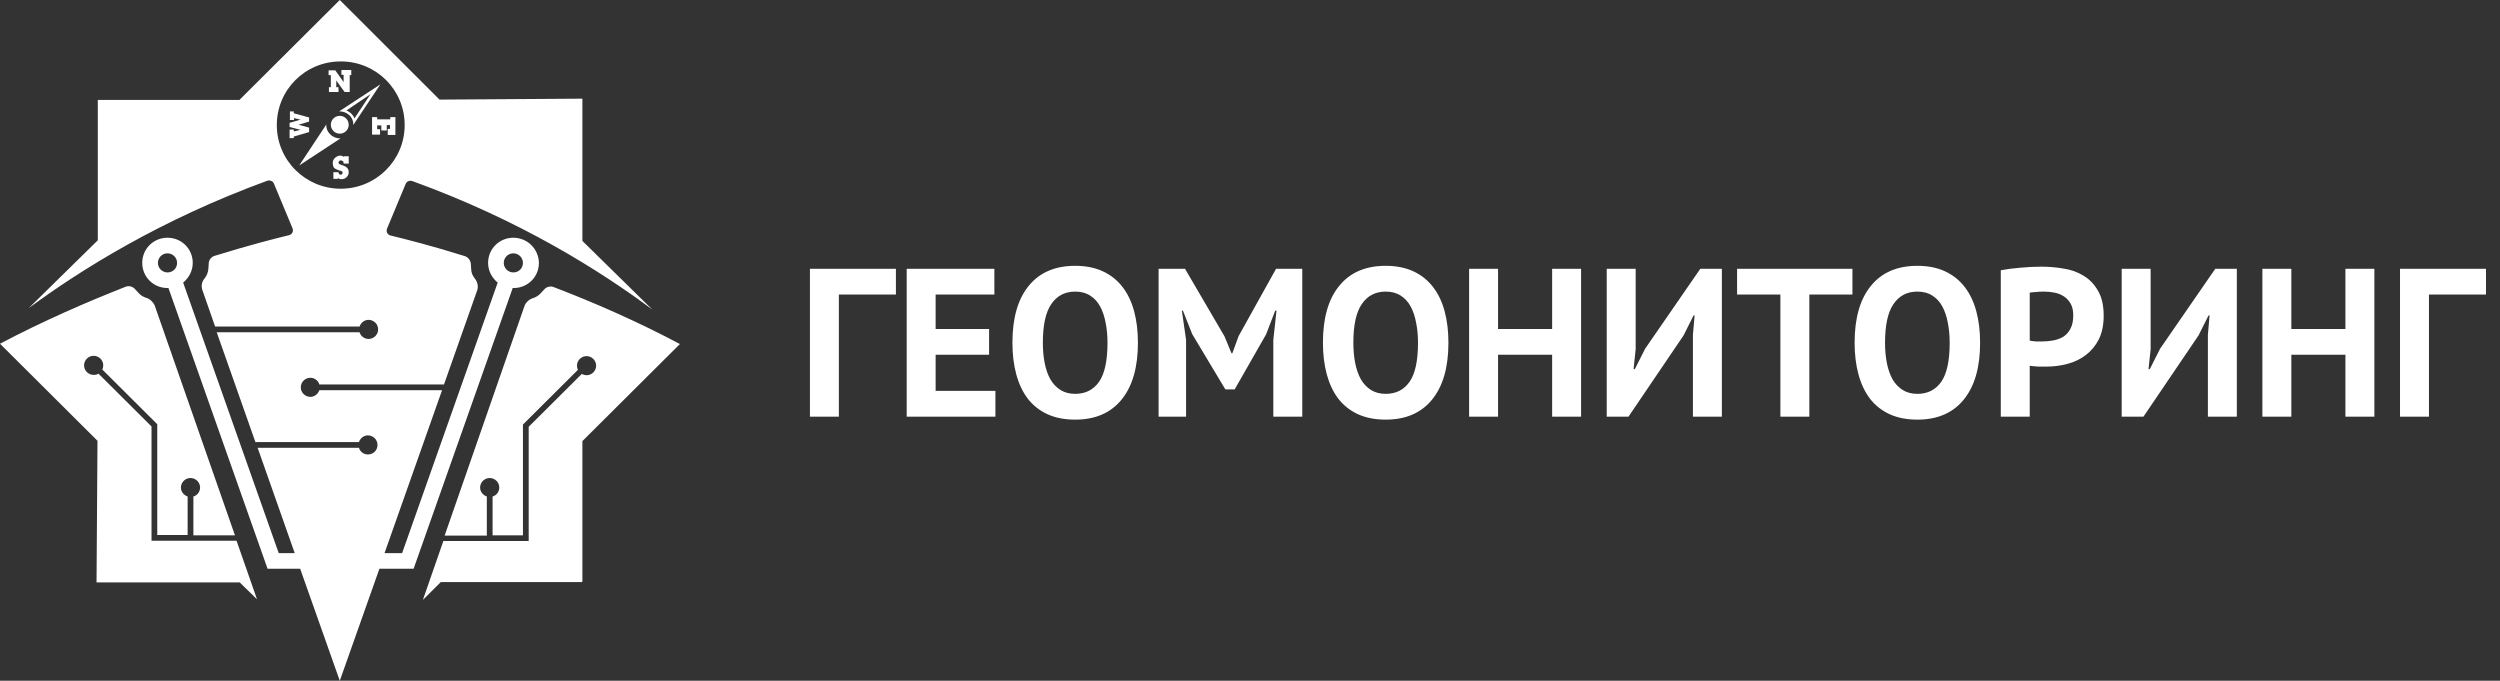 <svg width="213" height="58" viewBox="0 0 213 58" fill="none" xmlns="http://www.w3.org/2000/svg">
<rect x="0" y="0" width="213" height="58" fill="#333333" stroke="none"/>
<path d="M47.169 24.458C46.897 24.35 46.57 24.431 46.379 24.648L46.08 24.973C45.889 25.19 45.644 25.326 45.399 25.407C45.099 25.489 44.8 25.76 44.691 26.058L37.882 45.635H41.477V42.3C41.151 42.192 40.905 41.893 40.905 41.541C40.905 41.107 41.259 40.727 41.722 40.727C42.158 40.727 42.539 41.08 42.539 41.541C42.539 41.893 42.294 42.219 41.968 42.3V45.608H44.555V36.172L49.239 31.508C49.184 31.4 49.157 31.291 49.157 31.156C49.157 30.722 49.511 30.342 49.974 30.342C50.41 30.342 50.791 30.695 50.791 31.156C50.791 31.59 50.437 31.969 49.974 31.969C49.838 31.969 49.675 31.915 49.566 31.861L45.045 36.362V46.096H37.773L36.031 51.113L37.556 49.594H49.593V49.54L49.62 49.567V37.582L57.926 29.312C54.25 27.36 50.573 25.76 47.169 24.458Z" fill="white"/>
<path d="M12.909 46.069V36.335L8.388 31.834C8.279 31.915 8.143 31.942 7.98 31.942C7.544 31.942 7.162 31.59 7.162 31.129C7.162 30.695 7.517 30.315 7.98 30.315C8.415 30.315 8.797 30.668 8.797 31.129C8.797 31.264 8.769 31.373 8.715 31.481L13.399 36.145V45.581H15.986V42.3C15.659 42.192 15.414 41.893 15.414 41.541C15.414 41.107 15.768 40.727 16.231 40.727C16.667 40.727 17.048 41.08 17.048 41.541C17.048 41.893 16.803 42.219 16.477 42.3V45.608H20.017L13.181 26.031C13.072 25.76 12.773 25.462 12.473 25.38C12.201 25.299 11.983 25.163 11.792 24.946L11.493 24.621C11.302 24.404 10.975 24.323 10.703 24.431C7.326 25.76 3.649 27.36 0 29.285L8.306 37.555L8.225 49.621H20.425L21.896 51.059L20.153 46.069H12.909Z" fill="white"/>
<path d="M43.737 20.255C42.539 20.255 41.586 21.204 41.586 22.397C41.586 23.075 41.913 23.672 42.403 24.078L34.26 47.127H32.762L37.664 33.244H27.206C27.098 33.569 26.798 33.813 26.444 33.813C26.008 33.813 25.627 33.461 25.627 32.999C25.627 32.566 25.981 32.186 26.444 32.186C26.798 32.186 27.125 32.43 27.206 32.755H37.828L40.66 24.729C40.769 24.404 40.687 24.024 40.469 23.753C40.279 23.509 40.143 23.238 40.143 22.913L40.115 22.479C40.088 22.18 39.898 21.936 39.625 21.828C36.766 20.933 34.505 20.364 33.28 20.066C33.007 20.011 32.871 19.713 32.98 19.469L34.56 15.673C34.641 15.456 34.914 15.347 35.132 15.429C44.282 18.737 51.2 23.102 55.584 26.383L49.62 20.526V8.406L37.446 8.487L28.95 0L20.398 8.514H8.333V20.472L2.451 26.248C6.863 22.994 13.698 18.71 22.767 15.402C22.985 15.32 23.258 15.429 23.339 15.646L24.919 19.442C25.028 19.686 24.892 19.984 24.619 20.038C23.394 20.337 21.161 20.906 18.274 21.801C18.002 21.882 17.784 22.153 17.784 22.452L17.756 22.886C17.729 23.211 17.62 23.482 17.43 23.726C17.184 23.997 17.13 24.377 17.239 24.702L18.328 27.82H30.638C30.747 27.495 31.047 27.251 31.401 27.251C31.836 27.251 32.218 27.604 32.218 28.064C32.218 28.498 31.863 28.878 31.401 28.878C31.047 28.878 30.72 28.634 30.638 28.309H18.464L21.76 37.663H30.584C30.692 37.338 30.992 37.094 31.346 37.094C31.782 37.094 32.163 37.447 32.163 37.907C32.163 38.368 31.809 38.721 31.346 38.721C30.992 38.721 30.665 38.477 30.584 38.151H21.95L25.11 47.127H23.748L15.605 24.078C16.095 23.672 16.422 23.075 16.422 22.397C16.422 21.204 15.469 20.255 14.27 20.255C13.072 20.255 12.119 21.204 12.119 22.397C12.119 23.59 13.072 24.54 14.27 24.54C14.298 24.54 14.325 24.54 14.352 24.54L22.795 48.455H25.573L28.95 58L32.327 48.455H35.24L43.683 24.54C43.71 24.54 43.737 24.54 43.765 24.54C44.963 24.54 45.916 23.59 45.916 22.397C45.889 21.204 44.936 20.255 43.737 20.255ZM29.031 16.079C26.035 16.079 23.584 13.666 23.584 10.656C23.584 7.647 26.008 5.233 29.031 5.233C32.054 5.233 34.478 7.647 34.478 10.656C34.478 13.666 32.027 16.079 29.031 16.079ZM14.27 23.211C13.835 23.211 13.453 22.858 13.453 22.397C13.453 21.963 13.807 21.584 14.27 21.584C14.706 21.584 15.087 21.936 15.087 22.397C15.087 22.858 14.733 23.211 14.27 23.211ZM43.737 23.211C43.302 23.211 42.92 22.858 42.92 22.397C42.92 21.963 43.275 21.584 43.737 21.584C44.173 21.584 44.554 21.936 44.554 22.397C44.554 22.858 44.2 23.211 43.737 23.211Z" fill="white"/>
<path d="M29.957 6.399H29.794V7.836H29.358L28.65 6.86V7.43H28.841V7.836H28.024V7.43H28.187V6.399H27.996V5.993H28.568L29.276 6.996V6.372H29.086V5.965H29.93V6.399H29.957Z" fill="white"/>
<path d="M25.028 9.49V9.653L26.335 10.006V10.358L25.436 10.629L26.335 10.873V11.253L25.028 11.633V11.768H24.674V11.036H25.028V11.199L25.6 11.063L24.674 10.819V10.467L25.6 10.195L25.055 10.06V10.223H24.701V9.49H25.028Z" fill="white"/>
<path d="M33.035 11.47V10.982H33.225V10.656H32.953V11.117H32.49V10.684H32.136V11.009H32.381V11.47H31.7V9.978H32.136V10.168H33.252V9.978H33.688V11.497H33.035V11.47Z" fill="white"/>
<path d="M28.35 13.883C28.35 13.72 28.405 13.585 28.541 13.449C28.677 13.341 28.813 13.259 28.977 13.259C29.086 13.259 29.195 13.287 29.303 13.368V13.314H29.712V13.937H29.276V13.883C29.276 13.802 29.249 13.748 29.195 13.72C29.14 13.693 29.113 13.666 29.058 13.666H29.031C28.977 13.666 28.95 13.693 28.895 13.72C28.868 13.748 28.841 13.802 28.841 13.856C28.841 13.91 28.868 13.937 28.895 13.964C28.922 13.992 28.95 14.019 29.004 14.019L29.303 14.127C29.44 14.181 29.521 14.236 29.603 14.344C29.685 14.425 29.712 14.561 29.712 14.669C29.712 14.832 29.658 14.968 29.521 15.103C29.413 15.212 29.249 15.266 29.086 15.266C29.031 15.266 28.977 15.266 28.922 15.239C28.868 15.212 28.841 15.212 28.786 15.158V15.239H28.405V14.669H28.841C28.841 14.669 28.841 14.669 28.841 14.697C28.841 14.751 28.868 14.778 28.895 14.832C28.922 14.859 28.977 14.886 29.031 14.886C29.086 14.886 29.113 14.859 29.14 14.832C29.167 14.805 29.195 14.751 29.195 14.724C29.195 14.669 29.167 14.642 29.14 14.615C29.113 14.588 29.086 14.561 29.031 14.561L28.786 14.48C28.65 14.425 28.514 14.371 28.432 14.263C28.378 14.154 28.35 14.046 28.35 13.883Z" fill="white"/>
<path d="M28.132 11.443C27.887 11.199 27.778 10.9 27.806 10.602L25.491 14.1L29.004 11.795C28.677 11.795 28.378 11.687 28.132 11.443Z" fill="white"/>
<path d="M31.564 8.026L30.202 10.087C30.148 9.924 30.039 9.789 29.93 9.68C29.821 9.572 29.657 9.463 29.521 9.409L31.564 8.026ZM32.408 7.186L28.895 9.49C28.922 9.49 28.922 9.49 28.949 9.49C29.249 9.49 29.521 9.599 29.766 9.816C30.011 10.06 30.12 10.358 30.093 10.656L32.408 7.186Z" fill="white"/>
<path d="M28.949 11.389C29.37 11.389 29.712 11.049 29.712 10.629C29.712 10.21 29.37 9.87 28.949 9.87C28.528 9.87 28.187 10.21 28.187 10.629C28.187 11.049 28.528 11.389 28.949 11.389Z" fill="white"/>
<path d="M76.332 25.096H71.472V35.5H69.006V22.9H76.332V25.096ZM77.25 22.9H84.72V25.096H79.716V28.03H84.27V30.226H79.716V33.304H84.81V35.5H77.25V22.9ZM86.259 29.2C86.259 27.1 86.721 25.486 87.645 24.358C88.569 23.218 89.889 22.648 91.605 22.648C92.505 22.648 93.291 22.804 93.963 23.116C94.635 23.428 95.193 23.872 95.637 24.448C96.081 25.024 96.411 25.714 96.627 26.518C96.843 27.322 96.951 28.216 96.951 29.2C96.951 31.3 96.483 32.92 95.547 34.06C94.623 35.188 93.309 35.752 91.605 35.752C90.693 35.752 89.901 35.596 89.229 35.284C88.557 34.972 87.999 34.528 87.555 33.952C87.123 33.376 86.799 32.686 86.583 31.882C86.367 31.078 86.259 30.184 86.259 29.2ZM88.851 29.2C88.851 29.836 88.905 30.424 89.013 30.964C89.121 31.492 89.283 31.948 89.499 32.332C89.727 32.716 90.015 33.016 90.363 33.232C90.711 33.448 91.125 33.556 91.605 33.556C92.481 33.556 93.159 33.214 93.639 32.53C94.119 31.846 94.359 30.736 94.359 29.2C94.359 28.588 94.305 28.018 94.197 27.49C94.101 26.962 93.945 26.5 93.729 26.104C93.513 25.708 93.231 25.402 92.883 25.186C92.535 24.958 92.109 24.844 91.605 24.844C90.729 24.844 90.051 25.198 89.571 25.906C89.091 26.602 88.851 27.7 88.851 29.2ZM108.487 28.966L108.757 26.464H108.649L107.875 28.48L105.193 33.178H104.401L101.575 28.462L100.783 26.464H100.693L101.053 28.948V35.5H98.713V22.9H100.963L104.329 28.66L104.923 30.1H104.995L105.535 28.624L108.721 22.9H110.953V35.5H108.487V28.966ZM112.714 29.2C112.714 27.1 113.176 25.486 114.1 24.358C115.024 23.218 116.344 22.648 118.06 22.648C118.96 22.648 119.746 22.804 120.418 23.116C121.09 23.428 121.648 23.872 122.092 24.448C122.536 25.024 122.866 25.714 123.082 26.518C123.298 27.322 123.406 28.216 123.406 29.2C123.406 31.3 122.938 32.92 122.002 34.06C121.078 35.188 119.764 35.752 118.06 35.752C117.148 35.752 116.356 35.596 115.684 35.284C115.012 34.972 114.454 34.528 114.01 33.952C113.578 33.376 113.254 32.686 113.038 31.882C112.822 31.078 112.714 30.184 112.714 29.2ZM115.306 29.2C115.306 29.836 115.36 30.424 115.468 30.964C115.576 31.492 115.738 31.948 115.954 32.332C116.182 32.716 116.47 33.016 116.818 33.232C117.166 33.448 117.58 33.556 118.06 33.556C118.936 33.556 119.614 33.214 120.094 32.53C120.574 31.846 120.814 30.736 120.814 29.2C120.814 28.588 120.76 28.018 120.652 27.49C120.556 26.962 120.4 26.5 120.184 26.104C119.968 25.708 119.686 25.402 119.338 25.186C118.99 24.958 118.564 24.844 118.06 24.844C117.184 24.844 116.506 25.198 116.026 25.906C115.546 26.602 115.306 27.7 115.306 29.2ZM132.242 30.226H127.634V35.5H125.168V22.9H127.634V28.03H132.242V22.9H134.708V35.5H132.242V30.226ZM144.237 28.516L144.381 26.878H144.291L143.445 28.57L138.747 35.5H136.893V22.9H139.359V29.758L139.179 31.45H139.287L140.169 29.704L144.867 22.9H146.703V35.5H144.237V28.516ZM157.827 25.096H154.155V35.5H151.689V25.096H147.999V22.9H157.827V25.096ZM158.013 29.2C158.013 27.1 158.475 25.486 159.399 24.358C160.323 23.218 161.643 22.648 163.359 22.648C164.259 22.648 165.045 22.804 165.717 23.116C166.389 23.428 166.947 23.872 167.391 24.448C167.835 25.024 168.165 25.714 168.381 26.518C168.597 27.322 168.705 28.216 168.705 29.2C168.705 31.3 168.237 32.92 167.301 34.06C166.377 35.188 165.063 35.752 163.359 35.752C162.447 35.752 161.655 35.596 160.983 35.284C160.311 34.972 159.753 34.528 159.309 33.952C158.877 33.376 158.553 32.686 158.337 31.882C158.121 31.078 158.013 30.184 158.013 29.2ZM160.605 29.2C160.605 29.836 160.659 30.424 160.767 30.964C160.875 31.492 161.037 31.948 161.253 32.332C161.481 32.716 161.769 33.016 162.117 33.232C162.465 33.448 162.879 33.556 163.359 33.556C164.235 33.556 164.913 33.214 165.393 32.53C165.873 31.846 166.113 30.736 166.113 29.2C166.113 28.588 166.059 28.018 165.951 27.49C165.855 26.962 165.699 26.5 165.483 26.104C165.267 25.708 164.985 25.402 164.637 25.186C164.289 24.958 163.863 24.844 163.359 24.844C162.483 24.844 161.805 25.198 161.325 25.906C160.845 26.602 160.605 27.7 160.605 29.2ZM170.467 23.026C170.971 22.93 171.523 22.858 172.123 22.81C172.735 22.75 173.341 22.72 173.941 22.72C174.565 22.72 175.189 22.774 175.813 22.882C176.449 22.978 177.019 23.182 177.523 23.494C178.027 23.794 178.435 24.22 178.747 24.772C179.071 25.312 179.233 26.02 179.233 26.896C179.233 27.688 179.095 28.36 178.819 28.912C178.543 29.452 178.177 29.896 177.721 30.244C177.265 30.592 176.743 30.844 176.155 31C175.579 31.156 174.979 31.234 174.355 31.234C174.295 31.234 174.199 31.234 174.067 31.234C173.935 31.234 173.797 31.234 173.653 31.234C173.509 31.222 173.365 31.21 173.221 31.198C173.089 31.186 172.993 31.174 172.933 31.162V35.5H170.467V23.026ZM174.139 24.844C173.899 24.844 173.671 24.856 173.455 24.88C173.239 24.892 173.065 24.91 172.933 24.934V29.02C172.981 29.032 173.053 29.044 173.149 29.056C173.245 29.068 173.347 29.08 173.455 29.092C173.563 29.092 173.665 29.092 173.761 29.092C173.869 29.092 173.947 29.092 173.995 29.092C174.319 29.092 174.637 29.062 174.949 29.002C175.273 28.942 175.561 28.834 175.813 28.678C176.065 28.51 176.263 28.282 176.407 27.994C176.563 27.706 176.641 27.328 176.641 26.86C176.641 26.464 176.569 26.14 176.425 25.888C176.281 25.624 176.089 25.414 175.849 25.258C175.621 25.102 175.357 24.994 175.057 24.934C174.757 24.874 174.451 24.844 174.139 24.844ZM188.112 28.516L188.256 26.878H188.166L187.32 28.57L182.622 35.5H180.768V22.9H183.234V29.758L183.054 31.45H183.162L184.044 29.704L188.742 22.9H190.578V35.5H188.112V28.516ZM199.83 30.226H195.222V35.5H192.756V22.9H195.222V28.03H199.83V22.9H202.296V35.5H199.83V30.226ZM211.807 25.096H206.947V35.5H204.481V22.9H211.807V25.096Z" fill="white"/>
</svg>
